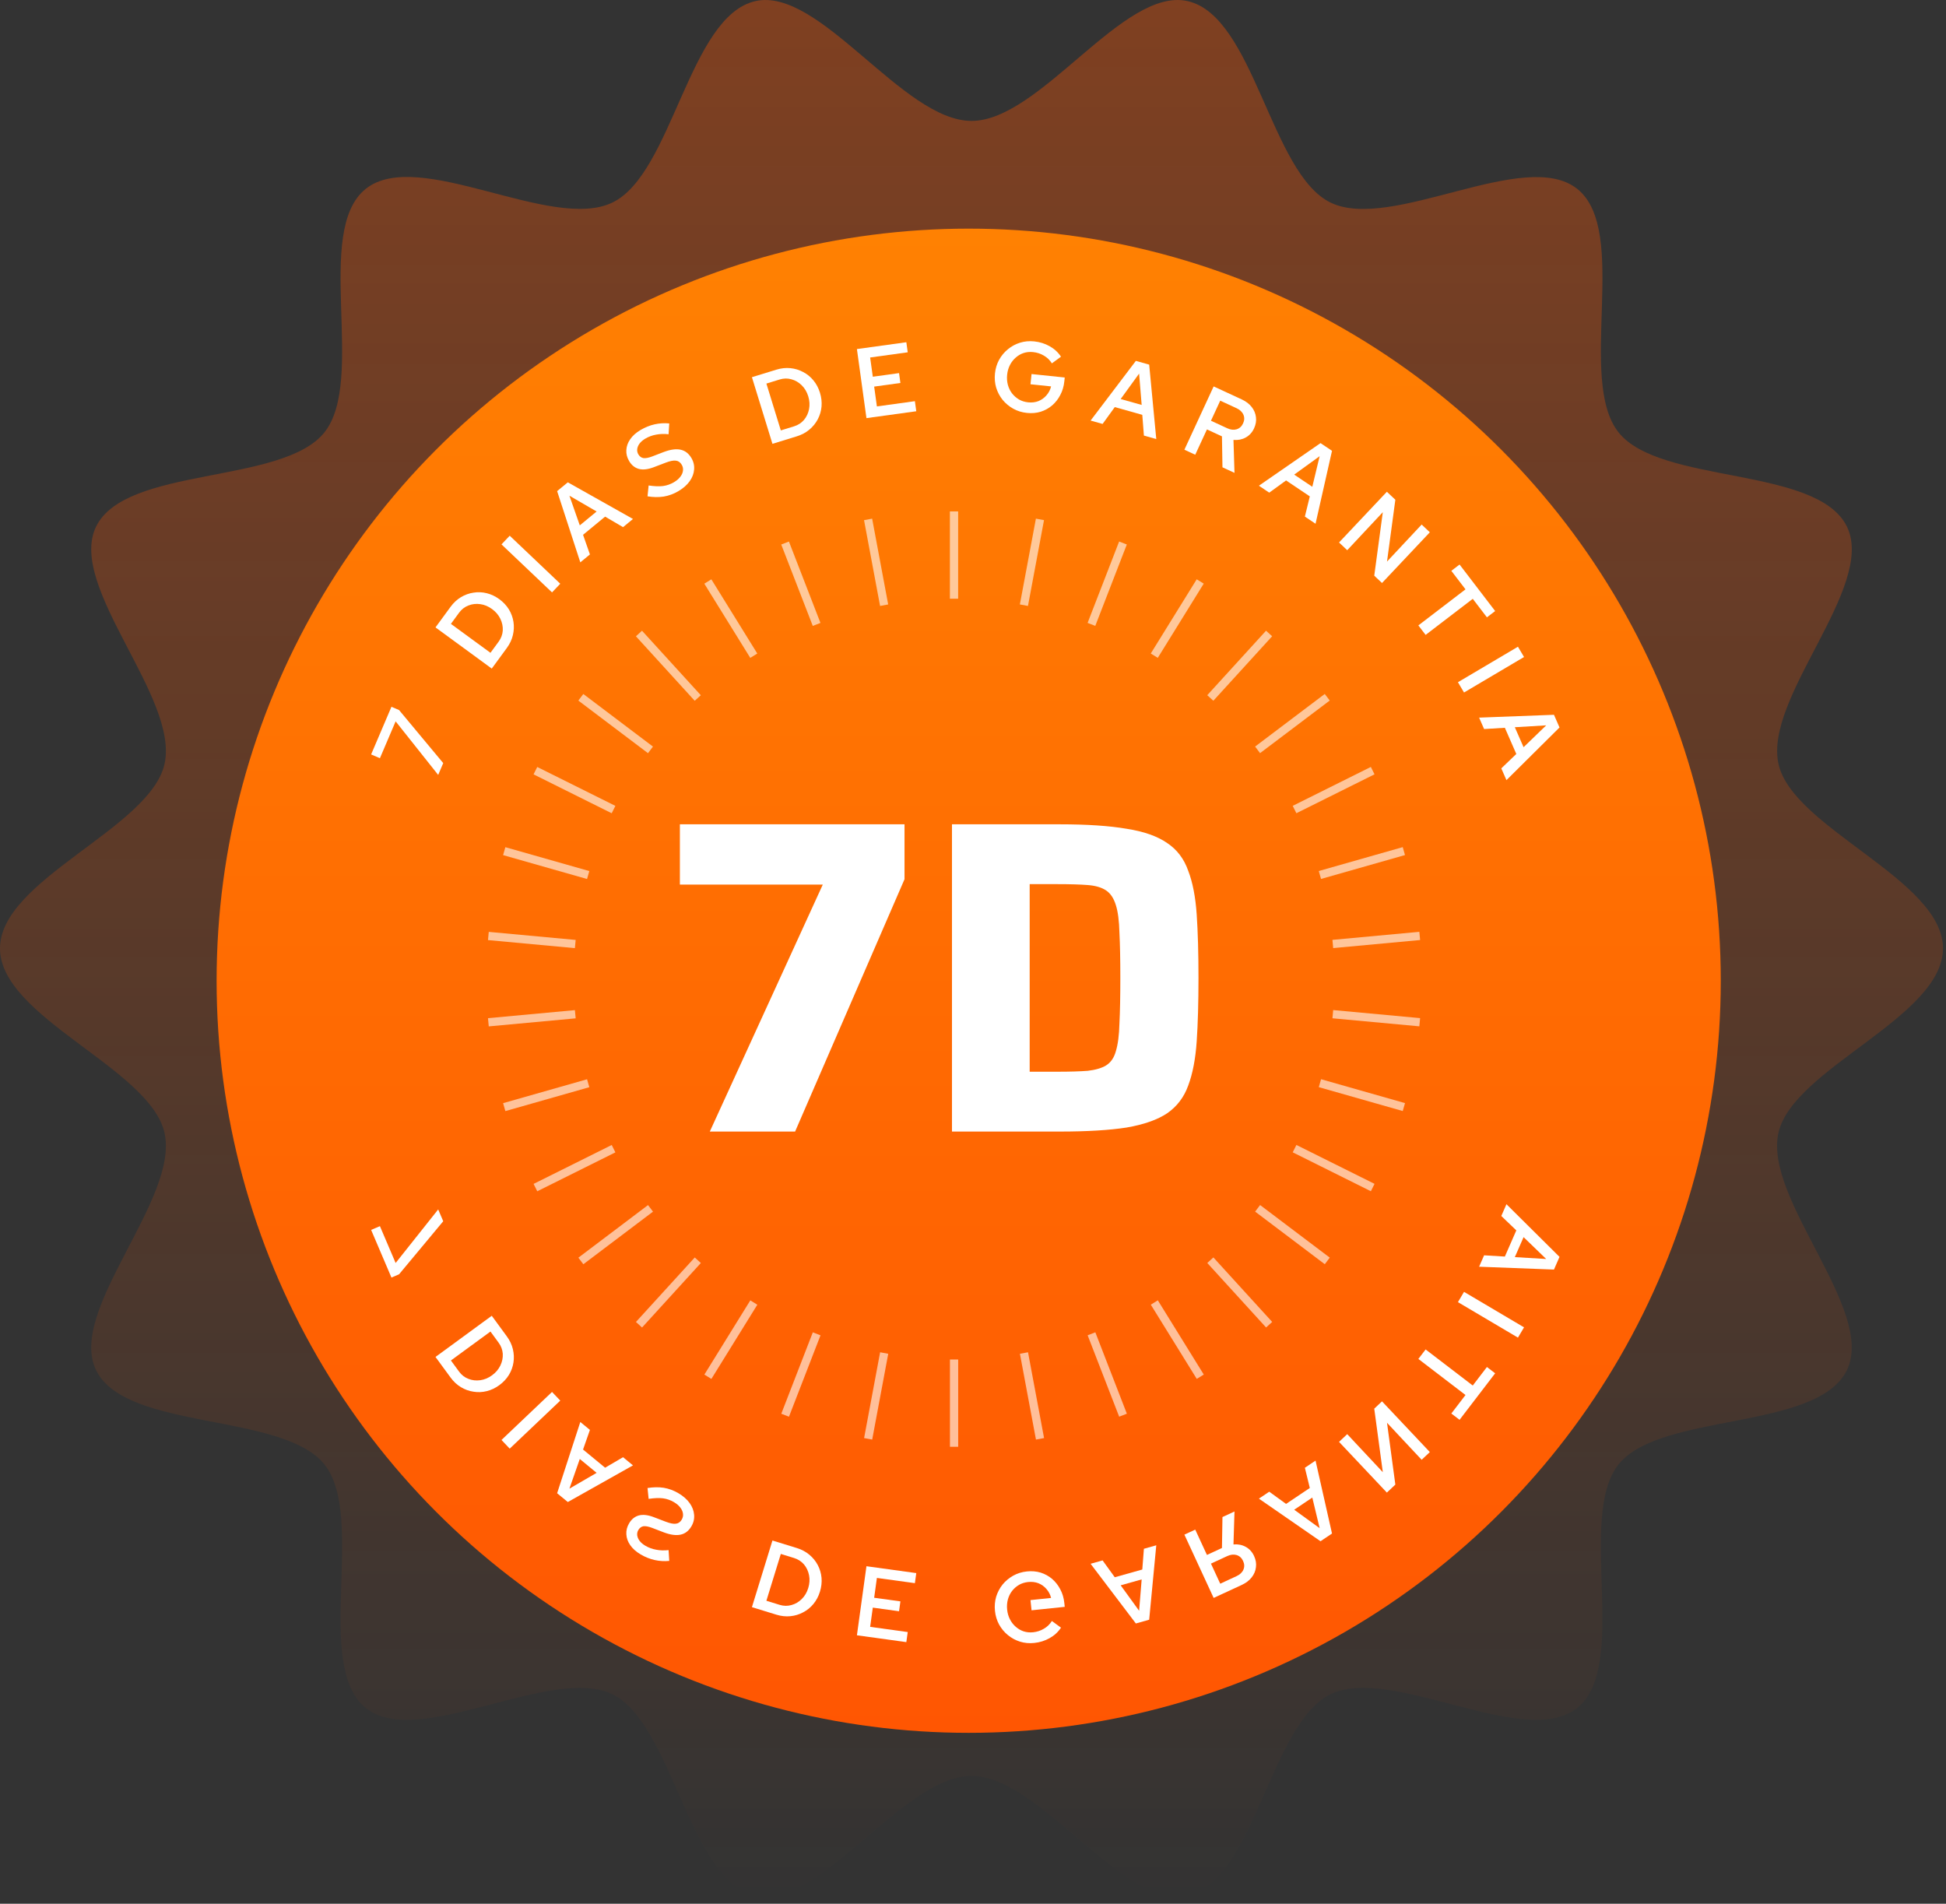 <svg xmlns="http://www.w3.org/2000/svg" width="276" height="270" viewBox="0 0 276 270" fill="none"><rect x="0" y="0" width="276" height="270" fill="#333333" stroke="none"/><path d="M275.571 134.51C275.571 144.272 254.314 151.508 252.24 160.648C250.099 170.077 266.056 185.804 261.952 194.312C257.779 202.957 235.489 200.26 229.559 207.693C223.602 215.159 231.163 236.28 223.696 242.236C216.272 248.167 197.362 236.118 188.717 240.29C180.21 244.395 177.871 266.727 168.45 268.869C159.32 270.943 147.552 251.879 137.79 251.879C128.027 251.879 116.26 270.943 107.129 268.869C97.7 266.727 95.361 244.395 86.853 240.29C78.209 236.118 59.299 248.167 51.875 242.236C44.408 236.28 51.977 215.151 46.012 207.693C40.082 200.268 17.792 202.965 13.619 194.312C9.515 185.804 25.472 170.077 23.331 160.648C21.257 151.517 0 144.272 0 134.51C0 124.747 21.257 117.511 23.331 108.372C25.472 98.942 9.515 83.215 13.619 74.707C17.792 66.063 40.082 68.759 46.012 61.327C51.969 53.86 44.408 32.74 51.875 26.783C59.342 20.827 78.209 32.902 86.853 28.729C95.37 24.633 97.7 2.301 107.129 0.159C116.26 -1.915 128.027 17.149 137.79 17.149C147.552 17.149 159.32 -1.923 168.45 0.159C177.88 2.301 180.218 24.633 188.726 28.737C197.37 32.91 216.281 20.861 223.705 26.792C231.171 32.748 223.602 53.877 229.567 61.335C235.498 68.759 257.787 66.063 261.96 74.716C266.065 83.224 250.107 98.951 252.249 108.38C254.323 117.511 275.579 124.756 275.579 134.518L275.571 134.51Z" fill="url(#paint0_linear_1423_6)"></path><circle cx="137.389" cy="139.095" r="106.668" fill="url(#paint1_linear_1423_6)"></circle><path d="M62.148 109.904L56.112 102.308L53.884 107.532L52.637 107L55.518 100.243L56.597 100.703L62.863 108.228L62.148 109.904Z" fill="white"></path><path d="M69.562 92.586L70.722 91.002C71.072 90.523 71.267 90.001 71.308 89.435C71.341 88.864 71.228 88.309 70.969 87.77C70.71 87.23 70.319 86.769 69.794 86.385C69.262 85.996 68.704 85.762 68.119 85.684C67.527 85.6 66.967 85.664 66.44 85.873C65.906 86.077 65.463 86.419 65.113 86.897L63.953 88.482L69.562 92.586ZM69.746 94.822L61.767 88.982L63.903 86.064C64.325 85.487 64.817 85.03 65.378 84.693C65.939 84.357 66.533 84.144 67.159 84.054C67.783 83.95 68.411 83.978 69.042 84.136C69.665 84.289 70.258 84.571 70.82 84.983C71.383 85.394 71.835 85.877 72.177 86.43C72.511 86.978 72.727 87.568 72.825 88.2C72.921 88.819 72.893 89.446 72.742 90.083C72.591 90.719 72.305 91.326 71.882 91.904L69.746 94.822Z" fill="white"></path><path d="M78.294 84.019L71.126 77.208L72.293 75.979L79.462 82.79L78.294 84.019Z" fill="white"></path><path d="M82.306 79.756L79.017 69.654L80.533 68.406L89.775 73.604L88.368 74.763L85.823 73.272L82.694 75.85L83.669 78.634L82.306 79.756ZM82.231 74.511L84.619 72.544L80.761 70.305L82.231 74.511Z" fill="white"></path><path d="M96.225 69.653C95.561 70.046 94.865 70.304 94.139 70.426C93.416 70.536 92.649 70.524 91.838 70.391L91.996 68.854C92.811 68.974 93.488 69.001 94.028 68.933C94.576 68.861 95.097 68.679 95.592 68.387C95.965 68.166 96.26 67.916 96.477 67.635C96.701 67.349 96.831 67.059 96.865 66.765C96.908 66.466 96.85 66.183 96.692 65.916C96.486 65.567 96.213 65.373 95.872 65.334C95.535 65.281 95.054 65.374 94.429 65.612L92.702 66.271C91.887 66.577 91.19 66.656 90.61 66.506C90.032 66.344 89.574 65.975 89.234 65.399C88.932 64.889 88.798 64.366 88.833 63.832C88.862 63.289 89.046 62.776 89.384 62.292C89.725 61.795 90.215 61.358 90.856 60.98C91.496 60.601 92.16 60.335 92.846 60.182C93.531 60.028 94.223 59.986 94.92 60.056L94.825 61.588C94.204 61.518 93.618 61.536 93.068 61.642C92.513 61.74 91.997 61.93 91.519 62.212C91.178 62.414 90.909 62.644 90.712 62.902C90.523 63.156 90.41 63.419 90.375 63.692C90.347 63.96 90.4 64.207 90.534 64.434C90.716 64.743 90.959 64.922 91.262 64.972C91.569 65.01 91.977 64.933 92.487 64.741L94.158 64.099C95.109 63.745 95.899 63.639 96.53 63.781C97.168 63.917 97.679 64.31 98.062 64.959C98.369 65.478 98.496 66.026 98.444 66.604C98.399 67.177 98.189 67.728 97.812 68.257C97.435 68.785 96.906 69.251 96.225 69.653Z" fill="white"></path><path d="M110.743 61.044L112.619 60.466C113.186 60.291 113.655 59.989 114.025 59.56C114.393 59.121 114.634 58.608 114.749 58.021C114.863 57.434 114.825 56.83 114.634 56.209C114.44 55.579 114.132 55.058 113.709 54.646C113.284 54.225 112.797 53.942 112.25 53.795C111.699 53.639 111.141 53.649 110.574 53.824L108.697 54.401L110.743 61.044ZM109.555 62.947L106.645 53.496L110.101 52.432C110.785 52.221 111.452 52.149 112.103 52.214C112.754 52.28 113.357 52.464 113.913 52.765C114.475 53.055 114.962 53.452 115.374 53.956C115.782 54.451 116.089 55.032 116.294 55.698C116.5 56.364 116.574 57.021 116.517 57.669C116.458 58.308 116.279 58.91 115.98 59.475C115.687 60.028 115.29 60.515 114.789 60.935C114.288 61.356 113.695 61.671 113.011 61.882L109.555 62.947Z" fill="white"></path><path d="M122.888 59.301L121.536 49.506L128.546 48.538L128.743 49.965L123.412 50.702L123.789 53.43L127.511 52.916L127.704 54.316L123.982 54.83L124.37 57.642L129.758 56.898L129.955 58.326L122.888 59.301Z" fill="white"></path><path d="M145.645 58.563C144.933 58.489 144.286 58.289 143.705 57.964C143.123 57.638 142.622 57.222 142.202 56.714C141.791 56.198 141.487 55.622 141.288 54.986C141.099 54.341 141.041 53.668 141.115 52.965C141.188 52.263 141.382 51.62 141.698 51.038C142.025 50.447 142.442 49.946 142.948 49.534C143.456 49.114 144.028 48.804 144.664 48.605C145.3 48.406 145.974 48.344 146.686 48.418C147.473 48.5 148.197 48.726 148.859 49.098C149.531 49.471 150.071 49.968 150.48 50.588L149.188 51.533C148.896 51.067 148.517 50.701 148.053 50.435C147.589 50.159 147.081 49.993 146.528 49.935C146.051 49.885 145.601 49.929 145.18 50.065C144.768 50.202 144.395 50.419 144.061 50.715C143.728 51.002 143.455 51.353 143.242 51.766C143.028 52.179 142.895 52.639 142.843 53.145C142.79 53.651 142.825 54.132 142.948 54.59C143.072 55.039 143.267 55.438 143.534 55.787C143.809 56.138 144.139 56.428 144.522 56.657C144.907 56.877 145.342 57.012 145.829 57.063C146.354 57.117 146.838 57.059 147.282 56.887C147.727 56.706 148.106 56.433 148.418 56.068C148.74 55.704 148.959 55.282 149.075 54.802L146.153 54.498L146.304 53.05L151.01 53.54L150.953 54.088C150.879 54.8 150.689 55.443 150.383 56.017C150.087 56.592 149.699 57.087 149.221 57.501C148.743 57.906 148.201 58.204 147.594 58.397C146.988 58.58 146.338 58.635 145.645 58.563Z" fill="white"></path><path d="M154.679 59.648L161.098 51.182L162.988 51.714L163.994 62.27L162.239 61.776L162.011 58.835L158.108 57.737L156.379 60.126L154.679 59.648ZM158.944 56.593L161.922 57.431L161.559 52.985L158.944 56.593Z" fill="white"></path><path d="M167.982 63.781L172.131 54.805L176.119 56.648C176.708 56.921 177.177 57.277 177.523 57.717C177.869 58.157 178.072 58.64 178.13 59.165C178.201 59.685 178.112 60.215 177.863 60.753C177.594 61.335 177.197 61.768 176.67 62.054C176.156 62.335 175.581 62.448 174.943 62.392L175.086 67.064L173.381 66.276L173.309 61.886L171.18 60.902L169.521 64.492L167.982 63.781ZM171.749 59.671L174.057 60.737C174.536 60.959 174.98 61.008 175.389 60.886C175.802 60.755 176.108 60.476 176.305 60.049C176.507 59.613 176.521 59.2 176.349 58.809C176.177 58.418 175.852 58.112 175.373 57.891L173.065 56.824L171.749 59.671Z" fill="white"></path><path d="M178.55 68.886L187.289 62.844L188.918 63.939L186.583 74.281L185.07 73.265L185.77 70.4L182.404 68.139L180.016 69.871L178.55 68.886ZM183.555 67.313L186.123 69.038L187.165 64.7L183.555 67.313Z" fill="white"></path><path d="M189.915 76.938L196.699 69.745L197.901 70.878L196.719 79.647L201.632 74.396L202.793 75.492L196.009 82.685L194.909 81.648L196.124 72.639L191.076 78.033L189.915 76.938Z" fill="white"></path><path d="M201.165 88.7L207.851 83.584L205.842 80.959L207.009 80.066L212.056 86.662L210.89 87.555L208.881 84.93L202.195 90.046L201.165 88.7Z" fill="white"></path><path d="M206.779 96.756L215.29 91.722L216.153 93.181L207.642 98.215L206.779 96.756Z" fill="white"></path><path d="M209.782 101.779L220.398 101.376L221.185 103.175L213.659 110.644L212.929 108.975L215.058 106.934L213.434 103.219L210.489 103.397L209.782 101.779ZM214.848 103.14L216.088 105.974L219.296 102.875L214.848 103.14Z" fill="white"></path><path d="M62.148 171.53L56.112 179.126L53.884 173.902L52.637 174.434L55.518 181.191L56.597 180.731L62.863 173.206L62.148 171.53Z" fill="white"></path><path d="M69.562 188.847L70.722 190.432C71.072 190.911 71.267 191.433 71.308 191.998C71.341 192.57 71.228 193.125 70.969 193.664C70.71 194.204 70.319 194.665 69.794 195.049C69.262 195.438 68.704 195.672 68.119 195.75C67.527 195.833 66.967 195.77 66.44 195.561C65.906 195.357 65.463 195.015 65.113 194.536L63.953 192.952L69.562 188.847ZM69.746 186.612L61.767 192.452L63.903 195.37C64.325 195.947 64.817 196.404 65.378 196.741C65.939 197.077 66.533 197.29 67.159 197.38C67.783 197.484 68.411 197.456 69.042 197.298C69.665 197.145 70.258 196.863 70.82 196.451C71.383 196.04 71.835 195.557 72.177 195.004C72.511 194.456 72.727 193.866 72.825 193.234C72.921 192.615 72.893 191.988 72.742 191.351C72.591 190.715 72.305 190.108 71.882 189.53L69.746 186.612Z" fill="white"></path><path d="M78.294 197.415L71.126 204.226L72.293 205.455L79.462 198.644L78.294 197.415Z" fill="white"></path><path d="M82.306 201.678L79.017 211.78L80.533 213.028L89.775 207.83L88.368 206.671L85.823 208.161L82.694 205.584L83.669 202.8L82.306 201.678ZM82.231 206.923L84.619 208.89L80.761 211.129L82.231 206.923Z" fill="white"></path><path d="M96.225 211.781C95.561 211.388 94.865 211.13 94.139 211.008C93.416 210.898 92.649 210.91 91.838 211.043L91.996 212.58C92.811 212.46 93.488 212.433 94.028 212.501C94.576 212.573 95.097 212.755 95.592 213.047C95.965 213.268 96.26 213.518 96.477 213.799C96.701 214.085 96.831 214.375 96.865 214.669C96.908 214.967 96.85 215.25 96.692 215.518C96.486 215.867 96.213 216.061 95.872 216.1C95.535 216.153 95.054 216.06 94.429 215.822L92.702 215.163C91.887 214.857 91.19 214.778 90.61 214.928C90.032 215.09 89.574 215.459 89.234 216.035C88.932 216.545 88.798 217.068 88.833 217.602C88.862 218.145 89.046 218.658 89.384 219.142C89.725 219.638 90.215 220.076 90.856 220.454C91.496 220.833 92.16 221.099 92.846 221.252C93.531 221.406 94.223 221.448 94.92 221.378L94.825 219.846C94.204 219.916 93.618 219.898 93.068 219.792C92.513 219.694 91.997 219.504 91.519 219.222C91.178 219.02 90.909 218.79 90.712 218.532C90.523 218.278 90.41 218.015 90.375 217.742C90.347 217.474 90.4 217.227 90.534 216.999C90.716 216.691 90.959 216.512 91.262 216.461C91.569 216.424 91.977 216.501 92.487 216.693L94.158 217.335C95.109 217.689 95.899 217.795 96.53 217.653C97.168 217.517 97.679 217.124 98.062 216.475C98.369 215.956 98.496 215.408 98.444 214.83C98.399 214.257 98.189 213.706 97.812 213.177C97.435 212.649 96.906 212.183 96.225 211.781Z" fill="white"></path><path d="M110.743 220.39L112.619 220.968C113.186 221.143 113.655 221.445 114.025 221.874C114.393 222.313 114.634 222.826 114.749 223.413C114.863 224 114.825 224.604 114.634 225.225C114.44 225.855 114.132 226.376 113.709 226.788C113.284 227.209 112.797 227.492 112.25 227.639C111.699 227.795 111.141 227.785 110.574 227.61L108.697 227.032L110.743 220.39ZM109.555 218.487L106.645 227.937L110.101 229.002C110.785 229.213 111.452 229.285 112.103 229.22C112.754 229.154 113.357 228.97 113.913 228.669C114.475 228.379 114.962 227.982 115.374 227.478C115.782 226.983 116.089 226.402 116.294 225.736C116.5 225.07 116.574 224.413 116.517 223.765C116.458 223.126 116.279 222.524 115.98 221.959C115.687 221.406 115.29 220.919 114.789 220.499C114.288 220.078 113.695 219.763 113.011 219.552L109.555 218.487Z" fill="white"></path><path d="M122.888 222.133L121.536 231.928L128.546 232.896L128.743 231.469L123.412 230.732L123.789 228.004L127.511 228.518L127.704 227.118L123.982 226.605L124.37 223.792L129.758 224.536L129.955 223.108L122.888 222.133Z" fill="white"></path><path d="M145.645 222.871C144.933 222.945 144.286 223.145 143.705 223.47C143.123 223.796 142.622 224.212 142.202 224.72C141.791 225.236 141.487 225.812 141.288 226.448C141.099 227.093 141.041 227.766 141.115 228.469C141.188 229.171 141.382 229.814 141.698 230.396C142.025 230.987 142.442 231.488 142.948 231.9C143.456 232.32 144.028 232.63 144.664 232.829C145.3 233.028 145.974 233.09 146.686 233.016C147.473 232.934 148.197 232.708 148.859 232.336C149.531 231.963 150.071 231.466 150.48 230.846L149.188 229.901C148.896 230.367 148.517 230.733 148.053 230.999C147.589 231.275 147.081 231.441 146.528 231.499C146.051 231.549 145.601 231.505 145.18 231.369C144.768 231.232 144.395 231.015 144.061 230.719C143.728 230.431 143.455 230.081 143.242 229.668C143.028 229.254 142.895 228.795 142.843 228.289C142.79 227.783 142.825 227.302 142.948 226.844C143.072 226.395 143.267 225.996 143.534 225.647C143.809 225.296 144.139 225.006 144.522 224.777C144.907 224.557 145.342 224.422 145.829 224.371C146.354 224.317 146.838 224.375 147.282 224.547C147.727 224.728 148.106 225.001 148.418 225.366C148.74 225.73 148.959 226.152 149.075 226.632L146.153 226.936L146.304 228.384L151.01 227.894L150.953 227.346C150.879 226.634 150.689 225.991 150.383 225.417C150.087 224.842 149.699 224.347 149.221 223.933C148.743 223.528 148.201 223.23 147.594 223.037C146.988 222.854 146.338 222.799 145.645 222.871Z" fill="white"></path><path d="M154.679 221.786L161.098 230.252L162.988 229.72L163.994 219.164L162.239 219.658L162.011 222.599L158.108 223.697L156.379 221.308L154.679 221.786ZM158.944 224.841L161.922 224.003L161.559 228.449L158.944 224.841Z" fill="white"></path><path d="M167.982 217.653L172.131 226.629L176.119 224.786C176.708 224.513 177.177 224.157 177.523 223.717C177.869 223.276 178.072 222.794 178.13 222.269C178.201 221.749 178.112 221.219 177.863 220.681C177.594 220.099 177.197 219.666 176.67 219.38C176.156 219.099 175.581 218.986 174.943 219.042L175.086 214.37L173.381 215.158L173.309 219.548L171.18 220.532L169.521 216.942L167.982 217.653ZM171.749 221.763L174.057 220.696C174.536 220.475 174.98 220.426 175.389 220.548C175.802 220.678 176.108 220.958 176.305 221.385C176.507 221.821 176.521 222.234 176.349 222.625C176.177 223.016 175.852 223.322 175.373 223.543L173.065 224.61L171.749 221.763Z" fill="white"></path><path d="M178.55 212.548L187.289 218.59L188.918 217.495L186.583 207.153L185.07 208.169L185.77 211.034L182.404 213.294L180.016 211.563L178.55 212.548ZM183.555 214.121L186.123 212.396L187.165 216.734L183.555 214.121Z" fill="white"></path><path d="M189.915 204.496L196.699 211.689L197.901 210.556L196.719 201.787L201.632 207.037L202.793 205.942L196.009 198.749L194.909 199.786L196.124 208.795L191.076 203.401L189.915 204.496Z" fill="white"></path><path d="M201.165 192.734L207.851 197.85L205.842 200.475L207.009 201.368L212.056 194.772L210.89 193.879L208.881 196.504L202.195 191.388L201.165 192.734Z" fill="white"></path><path d="M206.779 184.678L215.29 189.712L216.153 188.253L207.642 183.219L206.779 184.678Z" fill="white"></path><path d="M209.782 179.655L220.398 180.058L221.185 178.259L213.659 170.79L212.929 172.459L215.058 174.5L213.434 178.215L210.489 178.037L209.782 179.655ZM214.848 178.294L216.088 175.459L219.296 178.558L214.848 178.294Z" fill="white"></path><path d="M135.018 160.485V116.909H150.282C154.167 116.909 157.334 117.12 159.783 117.542C162.232 117.922 164.153 118.598 165.546 119.569C166.94 120.498 167.932 121.807 168.523 123.496C169.157 125.142 169.558 127.211 169.727 129.703C169.896 132.194 169.98 135.192 169.98 138.697C169.98 142.201 169.896 145.199 169.727 147.691C169.558 150.182 169.157 152.272 168.523 153.961C167.932 155.608 166.94 156.917 165.546 157.888C164.153 158.817 162.232 159.493 159.783 159.915C157.334 160.295 154.167 160.485 150.282 160.485H135.018ZM146.038 151.998H150.029C151.76 151.998 153.174 151.955 154.272 151.871C155.37 151.744 156.236 151.491 156.869 151.111C157.545 150.689 158.009 150.013 158.263 149.084C158.558 148.113 158.727 146.804 158.769 145.157C158.854 143.468 158.896 141.315 158.896 138.697C158.896 136.079 158.854 133.946 158.769 132.3C158.727 130.611 158.558 129.302 158.263 128.373C157.967 127.401 157.502 126.705 156.869 126.282C156.236 125.86 155.37 125.607 154.272 125.522C153.174 125.438 151.76 125.396 150.029 125.396H146.038V151.998Z" fill="white"></path><path d="M100.672 160.485L116.696 125.459H96.428V116.908H128.287V124.699L112.769 160.485H100.672Z" fill="white"></path><g opacity="0.6"><path d="M134.731 205.192V192.813H135.9V205.192H134.731Z" fill="white"></path><path d="M122.554 203.957L124.828 191.788L125.978 192.003L123.703 204.172L122.554 203.957Z" fill="white"></path><path d="M110.81 200.505L115.282 188.961L116.372 189.384L111.9 200.927L110.81 200.505Z" fill="white"></path><path d="M99.901 194.952L106.418 184.427L107.412 185.043L100.895 195.568L99.901 194.952Z" fill="white"></path><path d="M90.197 187.49L98.537 178.342L99.401 179.129L91.061 188.278L90.197 187.49Z" fill="white"></path><path d="M82.031 178.372L91.91 170.912L92.614 171.845L82.735 179.305L82.031 178.372Z" fill="white"></path><path d="M75.678 167.908L86.76 162.39L87.281 163.437L76.199 168.955L75.678 167.908Z" fill="white"></path><path d="M71.356 156.457L83.263 153.069L83.583 154.194L71.676 157.582L71.356 156.457Z" fill="white"></path><path d="M69.212 144.405L81.539 143.263L81.647 144.428L69.32 145.57L69.212 144.405Z" fill="white"></path><path d="M69.32 132.165L81.646 133.307L81.538 134.472L69.212 133.33L69.32 132.165Z" fill="white"></path><path d="M71.674 120.153L83.581 123.541L83.261 124.666L71.355 121.278L71.674 120.153Z" fill="white"></path><path d="M76.196 108.777L87.278 114.295L86.756 115.342L75.675 109.824L76.196 108.777Z" fill="white"></path><path d="M82.731 98.427L92.61 105.888L91.905 106.821L82.026 99.361L82.731 98.427Z" fill="white"></path><path d="M91.056 89.454L99.396 98.602L98.532 99.39L90.192 90.242L91.056 89.454Z" fill="white"></path><path d="M100.889 82.164L107.406 92.689L106.411 93.305L99.894 82.78L100.889 82.164Z" fill="white"></path><path d="M111.893 76.804L116.365 88.347L115.275 88.77L110.803 77.226L111.893 76.804Z" fill="white"></path><path d="M123.695 73.557L125.97 85.726L124.821 85.941L122.546 73.772L123.695 73.557Z" fill="white"></path><path d="M135.893 72.534V84.914H134.724V72.534H135.893Z" fill="white"></path><path d="M148.071 73.771L145.797 85.94L144.647 85.725L146.922 73.556L148.071 73.771Z" fill="white"></path><path d="M159.815 77.224L155.343 88.767L154.253 88.345L158.725 76.801L159.815 77.224Z" fill="white"></path><path d="M170.724 82.775L164.207 93.3L163.213 92.685L169.729 82.16L170.724 82.775Z" fill="white"></path><path d="M180.428 90.238L172.088 99.386L171.224 98.598L179.563 89.45L180.428 90.238Z" fill="white"></path><path d="M188.594 99.355L178.715 106.815L178.011 105.882L187.89 98.422L188.594 99.355Z" fill="white"></path><path d="M194.947 109.819L183.865 115.337L183.344 114.29L194.426 108.772L194.947 109.819Z" fill="white"></path><path d="M199.268 121.271L187.361 124.659L187.041 123.534L198.948 120.146L199.268 121.271Z" fill="white"></path><path d="M201.413 133.322L189.086 134.464L188.978 133.299L201.305 132.157L201.413 133.322Z" fill="white"></path><path d="M201.305 145.562L188.979 144.42L189.086 143.255L201.413 144.397L201.305 145.562Z" fill="white"></path><path d="M198.95 157.575L187.044 154.187L187.364 153.062L199.271 156.45L198.95 157.575Z" fill="white"></path><path d="M194.429 168.949L183.347 163.431L183.869 162.385L194.95 167.903L194.429 168.949Z" fill="white"></path><path d="M187.894 179.299L178.015 171.839L178.72 170.906L188.599 178.366L187.894 179.299Z" fill="white"></path><path d="M179.568 188.272L171.228 179.124L172.093 178.336L180.433 187.485L179.568 188.272Z" fill="white"></path><path d="M169.736 195.564L163.219 185.038L164.214 184.423L170.73 194.948L169.736 195.564Z" fill="white"></path><path d="M158.732 200.923L154.26 189.38L155.35 188.957L159.822 200.501L158.732 200.923Z" fill="white"></path><path d="M146.93 204.171L144.655 192.002L145.804 191.787L148.079 203.956L146.93 204.171Z" fill="white"></path></g><defs><linearGradient id="paint0_linear_1423_6" x1="137.79" y1="0" x2="137.79" y2="269.027" gradientUnits="userSpaceOnUse"><stop stop-color="#FF5602" stop-opacity="0.376"></stop><stop offset="1" stop-color="#FF5602" stop-opacity="0"></stop></linearGradient><linearGradient id="paint1_linear_1423_6" x1="137.389" y1="32.427" x2="137.389" y2="245.764" gradientUnits="userSpaceOnUse"><stop stop-color="#FF8102"></stop><stop offset="1" stop-color="#FF5602"></stop></linearGradient></defs></svg>